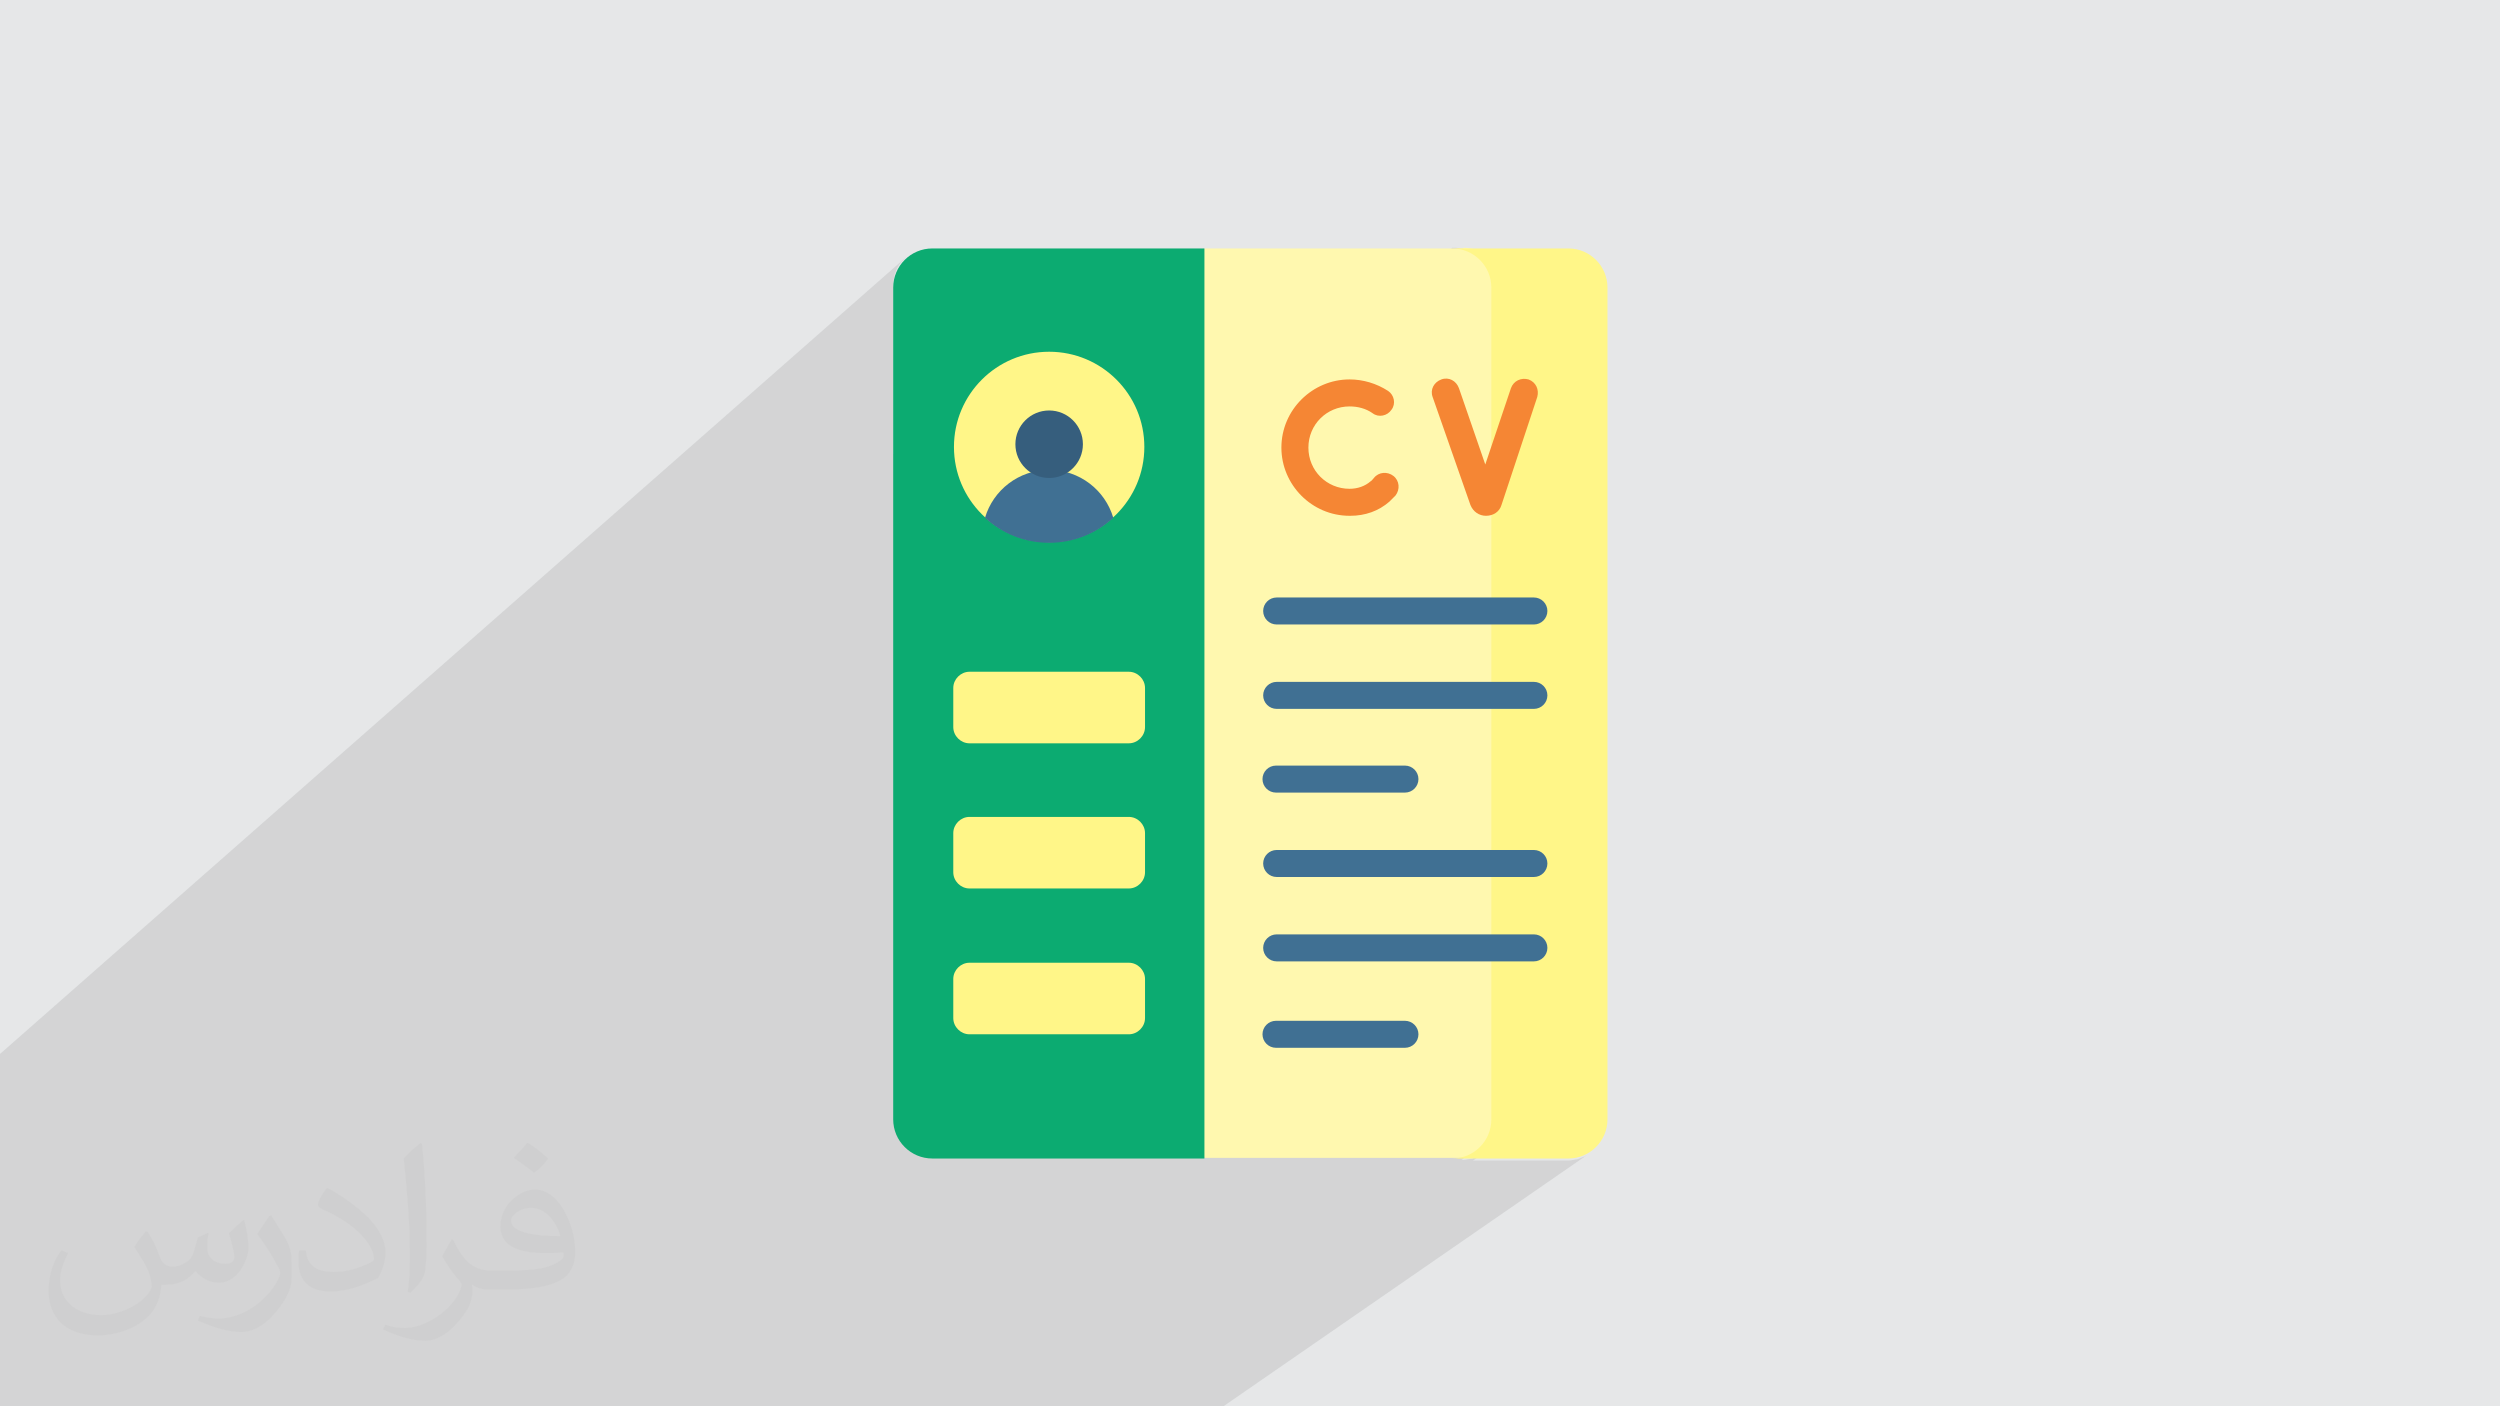 <?xml version="1.0" encoding="UTF-8"?>
<!DOCTYPE svg PUBLIC "-//W3C//DTD SVG 1.1//EN" "http://www.w3.org/Graphics/SVG/1.1/DTD/svg11.dtd">
<!-- Creator: CorelDRAW 2017 -->
<svg xmlns="http://www.w3.org/2000/svg" xml:space="preserve" width="3.703in" height="2.083in" version="1.1" style="shape-rendering:geometricPrecision; text-rendering:geometricPrecision; image-rendering:optimizeQuality; fill-rule:evenodd; clip-rule:evenodd"
viewBox="0 0 3703 2083"
 xmlns:xlink="http://www.w3.org/1999/xlink"
 enable-background="new 0 0 512 512">
 <defs>
  <style type="text/css">
   <![CDATA[
    .fil3 {fill:#FFF8AF}
    .fil4 {fill:#FFF688}
    .fil6 {fill:#F58634}
    .fil5 {fill:#0CAB71}
    .fil8 {fill:#365E7D}
    .fil7 {fill:#407093}
    .fil0 {fill:#E6E7E8}
    .fil2 {fill:#373435;fill-opacity:0.031}
    .fil1 {fill:#373435;fill-opacity:0.102}
   ]]>
  </style>
 </defs>
 <g id="Layer_x0020_1">
  <polygon class="fil0" points="0,0 3704,0 3704,2083 0,2083 "/>
  <path class="fil1" d="M759 2083l-6 0 -72 0 -14 0 -10 0 -6 0 -52 0 -11 0 -7 0 -21 0 -10 0 -31 0 0 0 -7 0 0 0 -4 0 -33 0 -44 0 -2 0 -9 0 -2 0 -38 0 -11 0 -4 0 0 0 -2 0 -9 0 -13 0 -2 0 0 0 -1 0 -2 0 -5 0 0 0 -20 0 -2 0 -1 0 -12 0 -38 0 -18 0 -14 0 -1 0 -34 0 -11 0 -19 0 -12 0 -24 0 -25 0 -5 0 -2 0 -38 0 -13 0 0 0 -43 0 0 0 0 -69 0 -31 0 -19 0 -58 0 -4 0 -26 0 -73 0 -218 0 -23 1344 -1182 -4 4 -4 4 -3 4 -3 5 -2 5 -2 5 -1 6 -1 6 0 6 0 248 141 -120 5 -4 6 -4 6 -4 6 -3 6 -3 6 -3 6 -3 7 -2 7 -2 7 -2 7 -1 7 -1 7 -1 7 0 7 0 7 1 7 1 7 1 7 2 6 2 189 -160 -74 98 0 263 441 -361 6 0 6 1 6 1 5 2 5 2 5 3 4 3 4 4 4 4 3 4 3 5 2 5 2 5 1 6 1 6 0 6 0 169 37 -29 -3 3 -2 3 -2 4 -30 90 0 98 0 0 3 -1 3 -2 -7 5 0 160 63 0 4 0 4 -1 3 -2 -75 57 0 71 63 0 4 0 4 -1 3 -2 -75 56 0 197 63 0 4 0 4 -1 3 -2 -75 55 0 74 63 0 4 0 4 -1 3 -2 -75 54 0 184 0 6 -1 6 -1 6 -2 5 -2 5 -3 5 -3 4 -4 4 -4 4 -4 3 -14 10 4 0 6 -1 6 -1 5 -2 5 -2 5 -3 -14 10 137 0 6 0 6 -1 6 -1 5 -2 5 -2 5 -3 -547 378 -17 0 -131 0 -16 0 -1 0 -16 0 -23 0 -242 0 -6 0 0 0 -6 0 -13 0 -45 0 -15 0 -72 0 -6 0 -85 0 -6 0 -13 0 -91 0 -44 0 -12 0 -5 0 -15 0 -25 0 -6 0 -5 0 -11 0 -12 0 -13 0 -4 0 -25 0 -18 0 -3 0 -9 0 -32 0 -6 0zm1450 -614l0 0 63 -46 0 0 -63 46z"/>
  <path class="fil2" d="M219 1825c7,11 12,21 16,32 3,7 5,19 21,19 5,0 11,-1 17,-5 7,-3 12,-9 14,-17l6 -21 15 -7 1 1c-2,8 -2,15 -2,21 0,18 15,24 27,24 7,0 13,-3 13,-10 0,-8 -4,-22 -8,-35 7,-7 14,-14 22,-20l1 1c4,15 6,30 6,40 0,10 -4,20 -8,27 -7,14 -20,25 -36,25 -12,0 -25,-6 -34,-17l-1 0c-9,11 -22,20 -43,20l-7 0c-1,14 -4,24 -9,33 -13,25 -50,42 -85,42 -49,0 -73,-28 -73,-66 0,-23 7,-45 19,-60l10 4c-7,14 -12,27 -12,40 0,35 29,52 61,52 30,0 68,-20 75,-42 -2,-25 -12,-36 -26,-59 4,-7 10,-15 17,-23l1 0 0 0 0 0zm563 -132c10,6 20,14 30,23 -6,8 -12,15 -21,21 -10,-8 -20,-15 -30,-22 7,-8 14,-15 20,-22zm5 96c-17,0 -30,11 -30,19 0,17 33,23 73,23 -5,-20 -22,-42 -43,-42zm-37 93c22,0 41,-1 55,-4 16,-4 30,-12 30,-18 0,-2 0,-3 -1,-5 -9,1 -19,1 -29,1 -29,0 -52,-7 -60,-23 -2,-4 -4,-10 -4,-15 0,-16 7,-32 19,-42 10,-9 21,-14 33,-14 20,0 37,17 48,42 6,14 11,30 11,51 0,14 -4,25 -12,34 -16,15 -45,21 -90,21l-20 0 0 0 -5 0c-11,0 -19,-2 -25,-7l-1 0c0,2 1,5 1,7 0,10 -3,23 -10,33 -20,30 -42,43 -60,43 -19,0 -42,-7 -63,-17l4 -7c7,3 16,5 29,5 34,0 78,-33 84,-64 -1,-3 -3,-6 -7,-10 -10,-12 -16,-22 -22,-32 5,-10 10,-18 14,-25l2 0c14,29 28,46 57,46l4 0 0 0 21 0 0 0 0 0zm-146 31c2,-14 3,-29 3,-43l0 -21c0,-39 -5,-96 -9,-133 7,-8 17,-17 25,-23l2 1c5,47 7,101 7,151 0,13 -1,26 -2,35 -1,12 -8,21 -22,35l-3 -1 0 0 0 0zm-151 -62c1,18 10,33 41,33 20,0 36,-5 55,-14 3,-2 5,-3 5,-5 0,-12 -9,-27 -24,-41 -14,-13 -34,-25 -51,-32 -6,-3 -8,-5 -8,-8 0,-5 7,-17 13,-24l2 0c20,11 43,27 60,44 15,16 25,33 25,51 0,13 -4,26 -11,38 -22,11 -46,20 -70,20 -29,0 -48,-13 -48,-45 0,-3 0,-9 1,-16l10 0 0 0 0 0zm-52 -52l18 29c7,11 13,22 13,41l0 24c0,19 -12,39 -32,60 -15,14 -29,20 -42,20 -19,0 -40,-6 -65,-17l3 -7c8,2 17,4 28,4 35,0 72,-26 88,-58 2,-4 3,-7 3,-9 0,-4 -2,-8 -4,-11 -9,-17 -19,-33 -30,-47 6,-9 12,-18 18,-27l2 0 0 0 0 0z"/>
  <path class="fil3" d="M2168 368l-384 0 -74 98 0 1163 74 86 384 0c32,0 57,-26 57,-58l0 -1232c0,-32 -26,-58 -57,-58z"/>
  <path class="fil4" d="M2323 368l-172 0c32,0 58,26 58,58l0 1232c0,32 -26,58 -58,58l172 0c32,0 58,-26 58,-58l0 -1232c0,-32 -26,-58 -58,-58z"/>
  <path class="fil5" d="M1784 368l-403 0c-32,0 -58,26 -58,58l0 1232c0,32 26,58 58,58l403 0 0 -1347z"/>
  <path class="fil6" d="M1999 764c-56,0 -101,-46 -101,-101 0,-56 46,-101 101,-101 20,0 40,6 57,17 9,6 12,19 5,28 -6,9 -19,12 -28,5 -10,-7 -22,-10 -34,-10 -34,0 -61,27 -61,61 0,34 27,61 61,61 12,0 23,-4 31,-11 2,-1 3,-3 5,-5 7,-9 20,-10 29,-3 9,7 10,20 3,29 -3,3 -6,6 -9,9 -16,14 -36,21 -58,21l0 0z"/>
  <path class="fil6" d="M2201 764c-10,0 -19,-6 -23,-16l-56 -160c-4,-11 2,-22 13,-26 11,-4 22,2 26,13l39 113 38 -113c4,-11 15,-16 26,-13 11,4 16,15 13,26l-53 160c-3,10 -12,16 -23,16 0,0 0,0 0,0l0 0z"/>
  <circle class="fil4" cx="1554" cy="662" r="141"/>
  <path class="fil7" d="M1554 696c-45,0 -83,30 -95,71 25,23 58,37 95,37 37,0 70,-14 95,-37 -12,-41 -50,-71 -95,-71z"/>
  <circle class="fil8" cx="1554" cy="658" r="50"/>
  <path class="fil4" d="M1672 1101l-236 0c-13,0 -24,-11 -24,-24l0 -58c0,-13 11,-24 24,-24l236 0c13,0 24,11 24,24l0 58c0,13 -11,24 -24,24z"/>
  <path class="fil4" d="M1672 1316l-236 0c-13,0 -24,-11 -24,-24l0 -58c0,-13 11,-24 24,-24l236 0c13,0 24,11 24,24l0 58c0,13 -11,24 -24,24z"/>
  <path class="fil4" d="M1672 1532l-236 0c-13,0 -24,-11 -24,-24l0 -58c0,-13 11,-24 24,-24l236 0c13,0 24,11 24,24l0 58c0,13 -11,24 -24,24z"/>
  <path class="fil7" d="M2272 1050l-381 0c-11,0 -20,-9 -20,-20 0,-11 9,-20 20,-20l381 0c11,0 20,9 20,20 0,11 -9,20 -20,20z"/>
  <path class="fil7" d="M2081 1174l-191 0c-11,0 -20,-9 -20,-20 0,-11 9,-20 20,-20l191 0c11,0 20,9 20,20 0,11 -9,20 -20,20l0 0z"/>
  <path class="fil7" d="M2272 1299l-381 0c-11,0 -20,-9 -20,-20 0,-11 9,-20 20,-20l381 0c11,0 20,9 20,20 0,11 -9,20 -20,20l0 0z"/>
  <path class="fil7" d="M2272 1424l-381 0c-11,0 -20,-9 -20,-20 0,-11 9,-20 20,-20l381 0c11,0 20,9 20,20 0,11 -9,20 -20,20l0 0z"/>
  <path class="fil7" d="M2081 1552l-191 0c-11,0 -20,-9 -20,-20 0,-11 9,-20 20,-20l191 0c11,0 20,9 20,20 0,11 -9,20 -20,20l0 0z"/>
  <path class="fil7" d="M2272 925l-381 0c-11,0 -20,-9 -20,-20 0,-11 9,-20 20,-20l381 0c11,0 20,9 20,20 0,11 -9,20 -20,20l0 0z"/>
 </g>
</svg>
